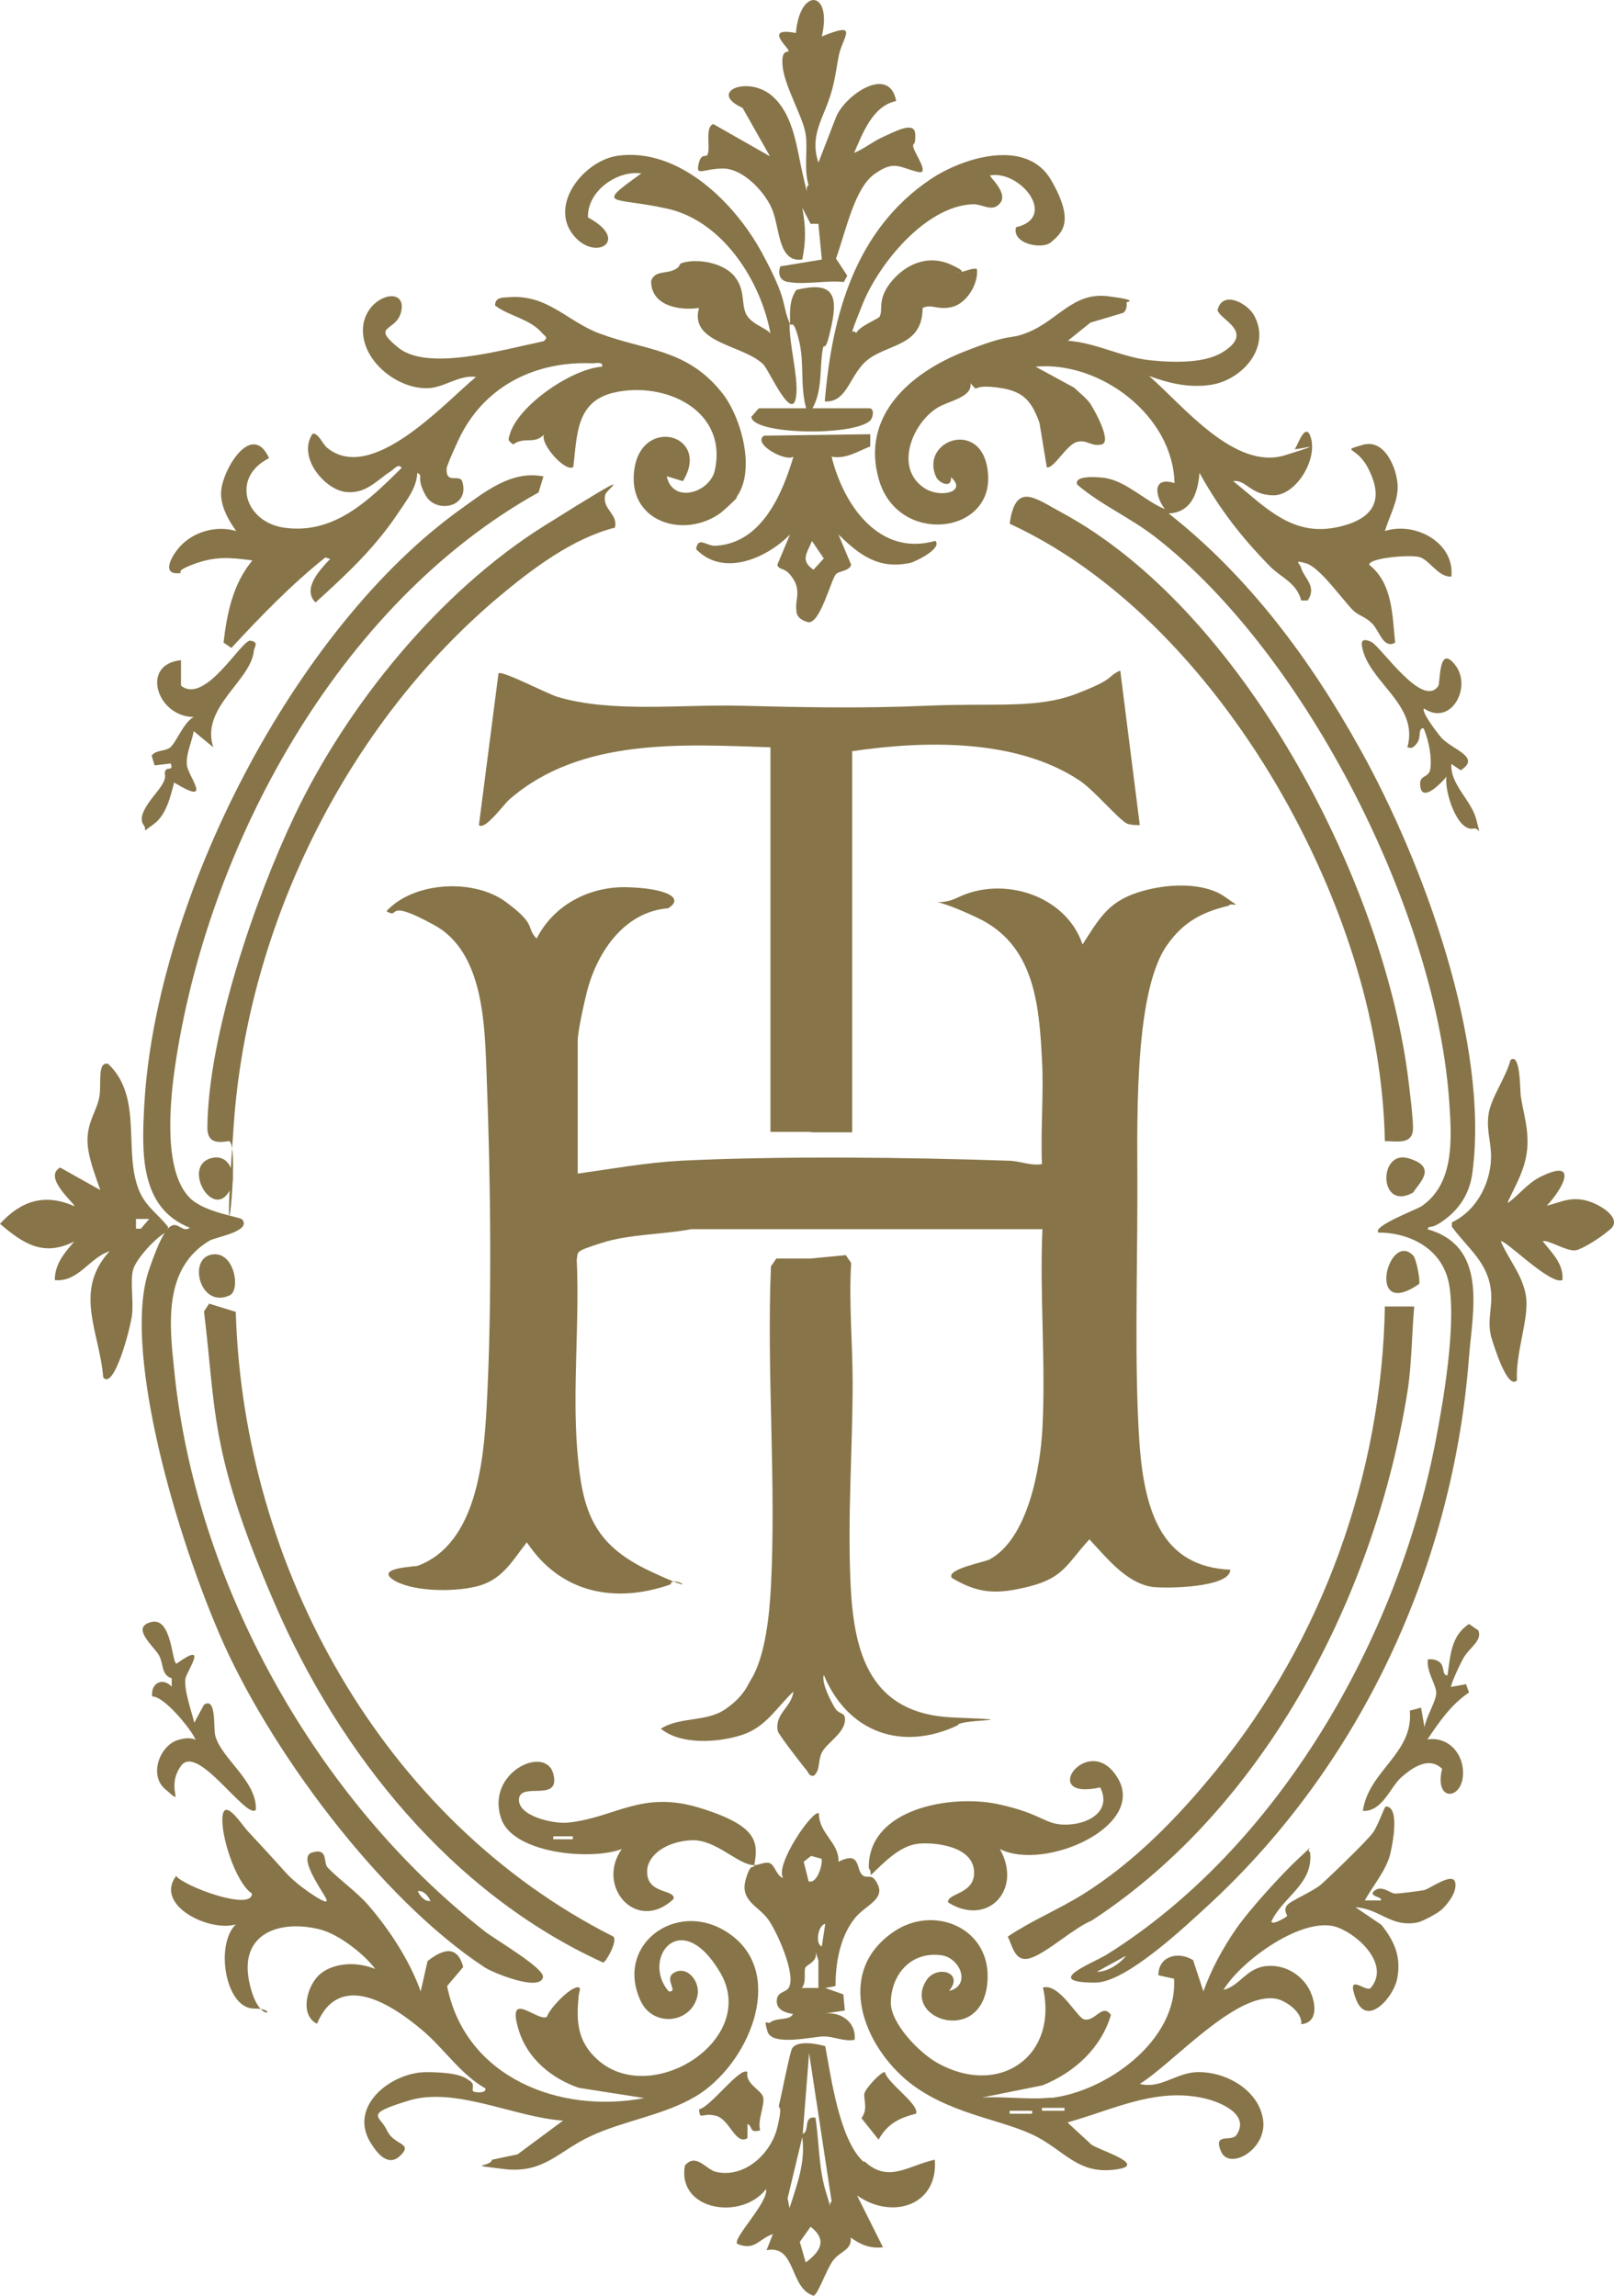 <?xml version="1.0" encoding="UTF-8"?>
<svg id="Calque_1" data-name="Calque 1" xmlns="http://www.w3.org/2000/svg" viewBox="0 0 329.94 469.25">
  <defs>
    <style>
      .cls-1 {
        fill: #877549;
        stroke-width: 0px;
      }
    </style>
  </defs>
  <path class="cls-1" d="m117.7,239.95c7.1-1,14.3-2.3,21.5-2.7,20.8-1,46-.7,66.9,0,2.3,0,4.5,1.1,6.9.7-.3-7.1.4-14.4,0-21.5-.6-11.6-1.7-23.5-13.3-28.9-11.6-5.5-9-1.6-3.9-4.1,9.2-4.5,22.1-.5,25.5,9.6,3.3-5.1,5.1-8.6,11.2-10.6s13.6-2.1,17.8.8c4.2,2.9,1.6,1,.8,1.9-5.4,1.3-9.2,3.3-12.5,8-7.2,10.1-6,39.1-6.1,51.9,0,15.4-.6,34.3.4,49.4s4.9,25.8,18.6,26.4c0,3.7-13.3,3.9-16.1,3.5-5.3-.9-9.3-6.1-12.7-9.7-4.6,5-5.2,7.8-12.2,9.6-7,1.8-10.6,1.4-15.9-1.7-1.3-1.8,6.5-3.2,7.7-3.8,7.9-4.3,10.4-18.8,10.8-26.9.7-13.3-.6-27.3,0-40.6h-71.8c-5.8,1.1-12.7,1-18.3,2.8s-4.8,1.7-5.1,3.5c.6,12.9-.9,26.1.1,38.8,1,12.5,3.2,19.3,14.9,24.8s4.4.5,4.2,2.7c-11.4,4-22.5,1.8-29.4-8.6-3,3.8-5,7.7-10.2,9s-13.7,1-17.2-1.4,4.5-2.6,5.1-2.8c12.1-4.5,13.5-21.6,14.1-32.8,1.1-20.5.8-46.1,0-66.8-.4-10.4-.4-25.8-10.8-31.4-10.4-5.7-6.7-1-9.7-2.8,5.6-6.1,17.9-6.7,24.4-1.9s4,5.1,6.3,7.5c3.5-6.9,10.8-10.7,18.5-10.5s11.9,2.1,8.4,4.3c-8.8.7-14.3,8.6-16.5,16.6-.6,2.3-2,8.5-2,10.5v27.5h-.4v-.3Z"/>
  <path class="cls-1" d="m165.4,231.35h-7.9v-78.6c-17.9-.6-38.8-2-53.3,10.6-1.2,1-5.1,6.5-6.3,5.3l4-31c.7-.7,10,4.2,12.1,4.8,11,3.3,25.5,1.5,37.3,1.8s24.5.6,38.3,0,22.4.7,30.6-2.5,5.8-3.3,8.8-4.7l4,31.6c-.9,0-1.8,0-2.6-.3-1.7-.8-6.7-6.8-9.7-8.8-12.9-8.6-31.7-8.2-46.5-6v77.9h-8"/>
  <path class="cls-1" d="m66.8,388.55c.4-.4-6.4-8.9-3-9.9s2.2,2.1,3.2,3.1c2.5,2.6,5.9,4.9,8.4,7.8,4.3,5,8.4,11.3,10.6,17.5l1.4-6.2c3.3-2.6,6.1-3.2,7.3,1.2l-3.3,3.9c3.7,18.7,23,26.2,40.3,22.9l-13.4-2.1c-5.5-1.9-10.4-5.9-12.2-11.6-2.8-8.9,3.8-1.8,5.7-2.9.6-1.8,4.1-5.3,5.7-5.9,1.6-.6.9.7.8,1.5-.5,5.1-.4,9.3,3.8,13.1,11,10,33.2-4.1,25.1-17.8-8.1-13.7-16.2-2.7-10.5,3.9,2.1.2-.9-2.4.9-3.7,2.8-1.9,5.8,1.8,4.9,4.9-1.5,5.5-9.2,6.1-11.6.6-5.4-11.8,8.4-21.4,19-13s3,26.2-7.6,32.6c-6.5,3.9-14.8,5-21.6,8.2-6.5,3-9.5,7.7-17.7,6.7s-2.8-.3-2.4-1.9l5.2-1.1,9.3-6.9c-9.7-.6-22-7-31.5-4.1s-5.9,3-4.5,6.1,5.4,2.5,2.8,5.1c-2.6,2.6-4.9-.6-6.1-2.5-4.7-7.5,4.1-14.4,11.2-14.5,7.1,0,8.2,1.2,9.2,1.9,1,.7,0,1.9.7,2.1s2.6.3,2.3-.7c-5-2.8-8.5-8.2-12.9-11.9-6.3-5.3-16.9-12.2-21.5-1.3-3.7-1.8-2-8,.7-10.2s7.2-2.6,11.2-1c-2.3-3.1-7.6-7.2-11.4-8.1-8.1-2-16.3.8-14.4,10.5,1.9,9.7,6.8,5.7,1,5.7s-8-13-3.7-17.2c-5.4,1.6-16.7-3.9-12.2-9.9,1.6,2.1,15.5,7.3,15.5,3.6-3.4-2.3-6.5-12.2-6-15.9.5-3.7,4.1,2.1,5.3,3.3,2.6,2.8,5.1,5.5,7.6,8.3s7.9,6.3,8.3,5.9v-.2l.1.1Z"/>
  <path class="cls-1" d="m230.2,61.65c.3.5.1,1.9-.6,2.3l-6.7,2-4.6,3.7c5.8.4,11,3.4,16.9,4s11.5.4,14.8-1.7c6.7-4.2-.8-6.6-1.1-8.6,1-4,5.9-1.5,7.4,1,3.7,6.5-2.3,13.3-8.7,14.3-4.5.7-8.6-.3-12.7-1.8,6.9,6,17.5,19.4,27.8,16.2s1.5-.8,2-1.3,1.9-5,3-3c2.1,4.5-2.5,12.4-7.3,12.5-4.8,0-5.7-3.3-8.3-2.9,6.6,5.3,12,11.4,21.3,9.4s8.7-7.3,6.3-12c-2.4-4.7-5.8-3.4-1.2-4.8,4.6-1.4,7,4.8,7.2,8.1.2,3.3-1.6,6.2-2.6,9.5,6.1-2,14.3,2.3,13.6,9.3-2.7.2-4.5-3.5-6.6-4s-10.3.2-10.2,1.6c4.8,3.8,4.7,10.2,5.3,15.9-2.4,1.4-3.2-2.4-4.7-3.9s-2.8-1.6-3.9-2.7c-2.2-2.2-6.8-8.8-9.6-9.6-2.8-.8-1.2,0-1,1,.6,2,3.3,3.8,1.3,6.6h-1.3c-.9-3.6-4.1-4.7-6.3-6.9-5.9-6-10.4-11.8-14.5-19.2-.3,4-1.6,8.1-6.3,8.3,16.4,12.9,29,29.9,39.1,48.1,12.9,23.1,26.5,60.1,23,86.6-.5,4-2.4,7.2-5.6,9.6-3.2,2.4-3,.9-3.6,2,12.3,3.5,9.3,16.3,8.5,26.1-3.2,42.3-21.9,83.1-53.2,112-4.8,4.4-16.9,15.9-23.2,15.9-11,0-.7-3.9,2.3-5.7,35.2-22,59.4-64.5,67.2-104.6,1.7-8.7,4.2-23.6,2.9-32-1.3-8.5-9.4-11.1-14.5-11-1.4-1.3,8-4.8,8.8-5.4,6.6-4.5,6.2-13.4,5.7-20.7-2.4-38.8-29.1-91.8-59.9-115.9-5.2-4.1-11.3-6.7-16.2-10.9-.8-2.1,5-1.5,6-1.3,4.2.8,8,4.7,11.9,6.3-2.1-2.9-2.5-6.7,2-5.3-.3-13.8-15.2-25-28.4-23.8l7.9,4.3c1,1,2.5,2.1,3.3,3.3.8,1.2,4.5,7.8,2.3,8.3s-3-1.1-5.1-.5-4.6,5.4-6.1,5.2l-1.5-9.1c-1.8-5.1-3.8-6.7-9.1-7.3-5.3-.6-3,1.4-5-.8.4,3-4.8,3.6-7.1,5.2-5.1,3.5-8.4,12.4-2.2,16.3,3.2,2,8.7.7,5.3-2.3.2,2.4-2.4,1.2-3,0-3.6-7.7,10-12.4,10.6-.3s-18.4,14.1-22.3.9,6.6-22,17.2-26.2c10.6-4.2,9-2.3,13.2-4,6.2-2.5,9.3-8.3,16.4-7.4,7.1.9,3.5,1.2,3.6,1.3v-.2h.1Zm0,338.1l-6,3.3c2.2,0,4.7-1.6,6-3.3Z"/>
  <path class="cls-1" d="m150.6,101.75c0,.2-3,2.9-3.3,3.1-7.6,5.5-19.3,1.7-17.6-9.1,1.7-10.8,15.7-6.8,9.9,2.6l-3.3-1c1.2,5.7,8.7,3.4,9.8-1.1,2.8-12.4-10.2-18.4-20.6-16-7.8,1.8-7.5,8.7-8.3,15.2-1.5,1.2-6.8-4.6-6-6.6-2.1,2.1-4,.3-6.3,2-1-.8-1.1-.8-.7-2,1.6-5.9,12.7-13.5,18.9-13.9.2-1.2-1.5-.6-2.3-.7-11.2-.4-21.3,4.5-26.5,14.5-.6,1.1-2.9,6.2-3,7-.2,3.4,2.7,1,3.2,2.7,1.6,5.3-5.4,6.6-7.5,2.8-2.1-3.8-.3-3.9-1.7-4.6-.1,3-2.1,5.5-3.7,7.9-4.8,7.3-10.7,12.8-17.1,18.6-2.8-2.8.9-6.7,3-8.9l-1-.3c-6.9,5.5-13.2,12-19.2,18.5l-1.6-1.1c.7-6,1.9-12,5.9-16.8-4.6-.6-7.6-.9-12.1.8-4.5,1.7-1.6,1.7-2.8,1.8-3.5.4-1.9-2.9-.6-4.6,2.7-3.7,7.9-5.3,12.2-4-1.6-2.2-3.3-5.2-3.1-8.1.3-4.5,6.3-14.5,9.8-6.8-7.8,3.9-5,13,3,14.2,10.3,1.5,17.4-5.6,24.1-12.2-.6-1-1.5.2-2.1.6-3.1,2-5.2,4.8-9.4,4.3s-9.9-7.1-6.7-11.9c1.2-.2,2,2.1,3,2.9,9.1,7.4,23.9-9.1,30.4-14.5-3.6-.5-6.7,2.4-10.2,2.3-6.1,0-13.2-5.7-12.9-12.2.3-6.5,8.5-8.9,7.9-4-.6,4.9-6.7,3-.7,7.9,6,4.9,21.1.5,29.7-1.3,1.1-.8.3-1-.3-1.7-2.5-2.9-6.7-3.4-9.6-5.6,0-1.8,1.7-1.6,2.9-1.7,7.8-.6,11.8,4.9,18.4,7.4,9.6,3.6,18.1,3.1,25.3,12.4,3.8,5,6.7,15.6,2.8,21v.2h0Z"/>
  <path class="cls-1" d="m214.6,428.85c11.5-1.2,26.2-11.8,25.4-24.4l-3.2-.7c0-3.9,4-5,7.1-3.1l2.1,6.4c1.6-4.5,4-8.9,6.7-12.8s9.4-11.3,13.1-14.7.9-1.2,2-1c.8,6.5-5.5,9.1-7.9,14.2.1.9,3.1-.9,3.2-1.1s-.8-1.2,0-2.2,5.3-2.8,7-4.3,9.5-9,10.6-10.6,2.3-5.3,2.6-5.3c3,0,1.3,8.2.8,10.1-1,3.3-3.5,6.2-5.1,9.1h3.3c.4-.8-2.8-.8-1.3-2s3.2.6,4.2.6,4.8-.5,5.9-.7,6-3.9,6.4-1.5-2.4,5.1-2.6,5.3c-.7.8-4.1,2.6-5.1,2.8-5.4,1.1-7.7-2.8-12.7-3.1l5.3,3.6c2.7,3.4,4.1,6.6,3.2,11.1-.8,3.8-6.2,9.9-8.4,4.1-2.2-5.8,2-1.3,3-2.3,4-4.7-2.4-10.8-6.8-12.4-6.9-2.5-19.7,6.8-23.3,12.8,3.5-.9,4.7-4.6,9-4.9s7.5,2.5,8.7,5.1c1.2,2.5,1.7,6.5-1.8,6.8.3-2.4-3.1-4.8-5.1-5.2-8.3-1.5-21.2,13.3-27.9,17.4,4.2,1.1,7.3-2.2,11.6-2.4,5.9-.2,12.7,3.6,13.6,9.7s-6.9,10.5-8.6,6.5,2.2-1.8,3.2-3.4c2.7-4.1-3.1-6.6-6.4-7.4-9.3-2.2-17.4,1.6-25.9,4.2s-1.8.3-2.7.3l5.3,4.9c1.2,1,11.3,4,5.6,5-8.5,1.5-11.1-4.1-18-7.2s-16.7-4.2-24.7-10.4c-9.6-7.6-15.4-22.7-3.3-30.9,8-5.5,19.3-1,19.2,9.2-.2,14.5-17.8,8.9-12.5.7,2.1-3.2,7.8-1.6,4.6,2.2,4.6-1.1,2.3-6.8-1.6-7.3-6.1-.8-10.2,3.8-10.3,9.7,0,4.3,5.9,10.3,9.5,12.3,12.6,7.1,24.8-1.3,21.6-15.4,3.4-.9,7,6.2,8.4,6.5,2.3.6,3.7-3.4,5.5-.9-2,6.8-7.5,11.8-14,14.4l-12.4,2.5c4.6-.3,9.7.5,14.2,0l-.3.2v-.1Zm3,2h-4.6v.6h4.6v-.6Zm-6.6.6h-4.6v.6h4.6v-.6Z"/>
  <path class="cls-1" d="m111.1,97.35l-1,3.3c-41,22.8-67.9,72.5-74.4,117.9-1,7.2-2.3,21.1,3.2,26.4,3,2.9,10.2,3.8,10.6,4.3,2,2.4-5.3,3.6-6.6,4.3-9.5,5.6-8.3,17-7.3,26.4,4.3,43.7,29.1,88,63.6,114.9,1.9,1.5,12.2,7.5,11.8,9.3-.6,3-10-.8-11.9-2-21.5-14.1-44.4-45-54.4-68.5s-19.4-58.8-14.3-73.9c5.1-15.1,5.9-6.9,8.4-8.8-10.4-4.1-9.8-15.7-9.3-25.2,2.4-41.8,30.4-97.1,64.7-121.7,4.9-3.5,10.3-7.9,16.7-6.7h.2Zm-23.1,291.2c-.5-1.1-1.5-2.2-2.6-2,.5,1.1,1.5,2.2,2.6,2Z"/>
  <path class="cls-1" d="m172.9,256.55l1.1,1.6c-.5,8.2.3,16.4.3,24.5,0,13.5-1.1,27.8-.4,41.6.7,13.9,4.1,26.1,20.9,26.8,16.8.7,1,.3,1,1.6-11.4,5.4-22.5,1.5-27.4-10.3-.5,1.7,1.4,5.3,2.3,6.8s2.3.6,2,2.8c-.4,2.5-3.6,4.3-4.6,6.1-1,1.8-.3,3.6-1.7,4.9-1,.2-1.1-.6-1.5-1.1-.8-.9-5.8-7.4-5.9-8-.7-3.6,2.8-4.8,3.2-8.1-3.5,3.3-5.6,7.3-10.6,8.9s-12.5,2-16.5-1.3c3.9-2.5,9.3-1.3,13.2-4s4.6-5.1,5.2-6c3-4.8,3.8-13.5,4.1-19.1,1.1-21.5-.9-43.8,0-65.4l1.1-1.6h6.9"/>
  <path class="cls-1" d="m161.1,57.65c-1.7-.3-2.1-1.6-1.6-3.2l8.5-1.4-.7-7.3h-1.6l-1.7-3.3c.7,3.7.8,6.8,0,10.6-5.1.7-4.5-6.7-6.3-10.6-1.6-3.5-5.9-8-9.9-8s-5.6,1.7-5-.9,1.6-1.1,1.9-2.1c.5-1.7-.6-5.4,1.1-6.1l11.6,6.6-5.6-9.9c-7.3-3.3,1.3-6.8,6.2-2.3,4.4,4,4.9,10.9,6.2,16.3,1.3,5.4.2,2,1.1,1.8-1.1-3.5,0-7.7-.7-10.9-.6-3.2-4.2-9.4-4.6-13.3-.4-3.9,1.2-2.7,1.2-3.3s-5.2-4.9,1.5-3.6c.8-9.4,7.5-8.8,5.3.7,7.8-3.2,4.3,0,3.5,3.8-.8,3.9-.8,6.4-3,11.6-1.5,3.6-2.5,6.4-1.2,10.4l3.6-9.3c1.8-4.5,10.9-10.8,12.3-3.3-4.8,1-6.8,6.5-8.6,10.6,2.2-.9,3.9-2.4,6.2-3.4,2.3-1,6.2-3.2,6.3-.4.1,2.8-.6,1.4-.4,2.6s3.5,5.7,1,5.1c-3.9-.9-4.8-2.5-8.9.4-4.1,2.9-5.8,11.4-7.9,17.3l2.3,3.5-.7,1.3c-3.5-.4-8,.6-11.2,0h-.2,0Z"/>
  <path class="cls-1" d="m283.1,233.25c-.5-24-8.3-47.7-19.7-68.5-12.8-23.3-32.5-46.4-57-57.7,1.2-8.7,5.2-5.2,10.6-2.3,36.7,19.8,65.2,74.2,70.7,114.4.3,2.3,1.4,10.7,1.1,12.2-.5,2.6-3.5,1.9-5.6,1.9h-.1,0Z"/>
  <path class="cls-1" d="m42.7,266.45l5.5,1.7c1.5,52.1,30,103.9,77.2,127.7.9.9-1.5,5.2-2.1,5.3-31-14.1-53.9-42.7-67.2-73.5-13.3-30.7-11.9-39.2-14.4-59.6l1-1.5h0v-.1Z"/>
  <path class="cls-1" d="m176.8,441.85c4.9,4.5,9,.7,14.3-.4.7,9.5-8.9,12.3-15.9,7.3l5.3,10.6c-2.5.3-4.6-.5-6.6-2,.3,2.6-2.2,2.8-3.6,4.7-1.4,1.9-3.1,7-4,7.2-5-1.6-3.5-10.5-9.6-9.3l1.3-3.3c-3,1-3.6,3.5-7.3,2-1-1.1,6.5-8.6,5.9-11.2-5,6.5-18.2,4.4-16.6-4.8,2.3-2.7,4.3.8,6.4,1.3,5.8,1.3,11.2-3.7,12.5-9.1s0-3.3.4-4.8,2.1-10.3,2.6-11.3c1-1.8,5.2-1,6.8-.5,1.2,6.4,2.9,19.1,7.8,23.6h.3Zm-6.8,8.1l-4.6-30.3-1.3,16.5c1.5-.5,0-3.7,2.6-3.3.8,5.2.6,10.3,2.2,15.4s.2,2,1.1,1.8v-.1Zm-8.6,1.4c1.5-4.8,3.3-9.3,2.6-14.5l-3,12.5.4,2h0Zm3.3,11.1c3-2.2,4.5-4.6,1-7.3l-2.2,3.1,1.2,4.2h0Z"/>
  <path class="cls-1" d="m123.7,101.25c-.6,2.9,2.7,3.8,2,6.6-8.7,2.2-17,8.5-23.8,14.2-31.1,26.2-51.2,67.1-54.1,107.6s1.7,3.1-1.1,3.6-4.4,0-4.3-3c.2-18.7,9.7-46.5,17.8-63.5,10.8-22.7,29.7-45.9,51.1-59.3,21.4-13.4,11.9-6.9,12.5-6.3h-.1v.1Z"/>
  <path class="cls-1" d="m289.1,267.05c-.5,5.6-.5,12-1.4,17.5-6.5,40.7-28.5,84.5-64.5,108-3.8,1.6-8.8,6.3-12.3,7.6-3.5,1.3-3.9-2.5-4.9-4.3,4.9-3.3,10.3-5.5,15.3-8.6,10.6-6.6,19.6-15.9,27.4-25.5,21.6-26.6,33.8-60.4,34.4-94.7h6Z"/>
  <path class="cls-1" d="m21.1,281.55c-.7-9.2-6.2-17.6,1.3-25.8-4.1,1.3-6.4,6.4-11.2,5.9,0-3.3,2-5.6,4-7.9-6.3,3.2-10.4.5-15.2-3.6,4.3-4.7,9.1-6.3,15.2-3.6.4-.3-6.6-5.9-2.9-7.9l8.2,4.6c-1.1-3.3-2.8-7.3-2.6-10.8.2-3.5,1.9-5.5,2.4-8.2s-.5-7.3,1.8-6.8c7.4,7,2.8,18.4,6.6,26.5,1.4,2.9,3.9,4.5,5.7,6.9l-.4,1c-2.2,1.1-6.2,5.5-6.8,7.7-.6,2.2.1,6.3-.2,9.1-.3,2.8-3.7,15.6-5.9,12.9Zm9.3-32.4h-2.6v2h1l1.7-2h-.1Z"/>
  <path class="cls-1" d="m214.8,49.55c-1.8,1.5-8,.3-7.1-3.1,8.6-2,.9-11.7-5.3-10.6-.3.2,3.7,3.5,2.1,5.6s-3.6.2-5.7.3c-9.6.4-19.2,12.2-22.5,20.5s-1.7,4.4-1.3,5.9c.5-1.4,4.6-3,4.8-3.4.8-1.5-.5-3.3,2.1-6.8,3-3.9,7.7-6,12.4-3.9,4.7,2.1.7,1.5,1.2,1.6,1.3.2,2.8-.9,4.2-.7.4,3-2.1,7.1-5.1,7.8s-4.1-.7-6,.2c0,7.5-6.4,7.3-10.7,10.2-4.3,2.9-4.4,9.2-9.3,8.9,1.5-17.7,6.2-35,21.6-45.4,6.7-4.5,19.7-8.5,24.7.2s2.1,10.8-.2,12.8h.1v-.1Z"/>
  <path class="cls-1" d="m161.4,66.25c0,4.4,1.7,10.5,1.4,14.2-.5,6.8-5.5-4.6-6.7-5.9-4-4.1-15.3-4.3-13.2-11.6-4.2.6-9.8-.5-9.8-5.5.7-2.1,2.8-1.5,4.5-2.2s1-1.2,1.8-1.5c3.3-1,8.6,0,10.8,2.8s1.3,5.5,2.3,7.6,4,2.8,5,4c-2-10.8-9.8-23-21.1-25.5s-14.9-.3-5.3-7.2c-4.9-.7-11.1,3.6-10.9,9,9,4.8,1.1,9.4-3.3,3.2-4.4-6.2,2.6-14.8,9.3-15.8,12.6-1.8,24.1,9.7,29.6,19.9,5.5,10.2,3.8,10,5.7,14.5,0-2.4-.2-4.9,1.3-7,7.1-1.7,8.6.6,7.2,7.2s-1.5,3.2-1.8,4.9c-.7,3.8,0,8.3-2.1,12.1h11.6c1.1,0,.8,1.9.2,2.5-3.4,3.3-24.3,2.9-24.3-.8.4-.3,1.4-1.7,1.6-1.7h9.6c-1.3-4.6-.3-9.3-1.5-14-1.2-4.7-1.5-2.5-1.8-3.2h-.1Z"/>
  <path class="cls-1" d="m308.3,245.85c2.2-1.6,3.9-3.9,6.4-5.2,8.1-4.1,5,2.1,1.5,5.8,2.8-.7,4.4-1.7,7.4-1.2s8.3,3.7,5.6,6c-2.7,2.3-6,4.1-7,4.3-1.8.4-6.1-2.4-6.8-1.8,1.8,2.3,4.3,4.6,4,7.9-2.5,1.1-12-8.6-12.6-7.9,1.7,3.9,4.7,7.2,5.2,11.6s-2.2,11.2-1.9,16.8c-2,2.1-4.9-7.7-5.3-9-.8-3.5.3-5.7,0-9.2-.6-6-4.8-8.8-8-13.2v-.9c4.9-2.3,7.8-7.7,8-13,.1-3.3-1-5.7-.5-9.1.5-3.4,3.4-7.2,4.5-11.1,2.1-1.6,1.9,6.6,2.1,7.5.6,3.9,1.6,6.3,1.3,10.7-.4,4.2-2.3,7.2-4,10.9h.1v.1Z"/>
  <path class="cls-1" d="m154.1,381.25c1.1,0,2.3-.8,3.3-.4s1.4,2.7,2.7,3c-1.8-2.6,6.1-14.1,7.3-13.2,0,4.2,4.2,6,4,9.9,4.4-2.2,3.6,1.1,4.7,2.5s2.1-.7,3.4,2.3-2.8,4.2-4.8,6.8c-3,3.8-3.9,9.1-3.9,13.8l-2.1.4,3.7,1.3.3,3.3-4.6.7c3.6-.7,7,1.6,6.6,5.3-2.2.4-4.2-.7-6.3-.7s-10.6,2.1-11.5-1,0-1.3.6-1.9c1.3-1,4-.3,4.6-1.7-1.4-.2-3.1-.7-3.3-2.3-.2-2.3,1.8-2,2.4-3,1.7-2.5-2.4-11.7-4.3-14.2-1.9-2.5-5.6-3.7-4.5-7.8,1.1-4.1,1.7-2.1,1.8-3.1-3.3,0-7.8-5.3-12.8-5.1-5,.2-8.9,2.9-9.1,6.1-.3,5.1,5.8,3.8,5.4,5.9-7.5,7.1-16-2.5-10.6-10.2-6.3,2.4-22.1.9-24.6-6.1-3.4-9.5,9-15.3,10.6-9.3s-6.6,1.6-7,5.1,6.9,5.2,10,4.9c9.7-1,15-6.7,27-3s11.9,7.1,11.1,11.7h-.1Zm-37-5.9h-4v.6h4v-.6Zm50.9,4.6l-2.2-.6-1.5,1.2,1,4c1.9.6,3-4,2.6-4.6h.1Zm0,17.9l.7-4.6c-1.5.2-2.1,4.2-.7,4.6Zm-.7,8.5v-5.6l-.7-2.3c1,2.5-1.8,3.1-2,3.8-.3,1.1.3,2.9-.7,4.1h3.4Z"/>
  <path class="cls-1" d="m177.9,88.75v2.5c-2.8,1.1-4.9,2.6-7.9,2.1,2.4,9.8,9.7,20.5,21.2,17.2,1.5,1.5-3.9,4.2-5.1,4.5-6.5,1.4-10.4-1.6-14.7-5.8l2.6,6.2c-.4,1.3-2.4,1.2-3.1,1.9-1,1-3.3,10.5-5.8,9.8s-2.3-2.3-2.3-2.5c-.3-1.9,1-3.8-.7-6.4s-2.8-1.5-3.2-2.8l2.6-6.2c-4.7,4.8-13.6,8.8-19.2,3,.4-2.8,2.2-.5,4.1-.7,9.3-.6,13.5-10.5,15.8-18.2-1.7,1.1-8.5-2.7-6-4.3l21.9-.3h-.2Zm-11.9,21.8c-1,2.5-2.5,4,.3,5.9l2.1-2.3-2.5-3.7h.1v.1Z"/>
  <path class="cls-1" d="m204.4,377.95c4.7,8.3-2.5,16-10.6,10.9-.2-2,5.8-1.6,5.3-6.6s-8.2-5.7-11.3-5.4c-3.1.3-5.8,2.6-8.3,5s-.9,1.2-1.9,0c-.2-12.2,16.8-15.1,26.3-13.1s9.6,4.4,14.4,4.2c4.8-.2,8.9-3.1,6.6-7.6-13,2.9-2.3-11.8,3.6-1.9s-15,19.1-24.1,14.5Z"/>
  <path class="cls-1" d="m39.7,352.15l2-3.7c2.6-1.7,1.9,4.8,2.3,6.3,1.2,4.7,8.6,9.3,8.3,15.2-2,2-11.9-13.7-15.3-9-3.4,4.7,1.3,8.7-3.3,4.7-3.3-2.9-1-8.9,2.7-10s4,.9,3.3-.6-6-8.3-8.6-8.3c-.3-2.7,2.1-4,4-2v-1.7c-2.2-.7-1.6-2.9-2.6-4.7-1-1.8-5.9-5.7-1.6-6.8,4.3-1.1,4.2,8.5,5.2,8.5,6.8-4.9,2,1.6,1.8,3.1-.3,2.3,1.2,6.5,1.8,8.9h0v.1Z"/>
  <path class="cls-1" d="m43.6,152.75l-4-3.3c-.4,2.3-1.6,4.6-1.4,6.9.2,2.3,5.6,8.6-2.6,3.6-.8,3-1.6,6.7-4.3,8.6-2.7,1.9-1,1.2-2,0-1.5-2.3,2.6-6.1,3.8-8.1,1.2-2,.3-2,.7-2.9.4-.9,1.7.2,1.1-1.5l-3.3.4-.6-2c.9-1.2,2.5-.8,3.7-1.6,1.2-.8,2.8-5.2,4.9-6.3-7.5,0-11-10.8-2.6-11.6v5.2c5,4,12.4-9.5,14.2-9.2s.8,1.3.7,2c-.5,6.2-11,11.6-8.3,19.8h0Z"/>
  <path class="cls-1" d="m291.1,144.85c-.6.7,2.9,5.2,3.6,6,2.4,2.5,8.1,3.9,3.9,6.6l-1.9-1.3c-.3,4.2,4.1,7.4,5.1,11.4s.6,1.6-.5,1.8c-3.5.8-6.1-7.9-5.6-10.6-.7.9-4.7,5.2-5.3,2.3-.6-2.9,1.7-1.8,2-3.9.3-2.1-.2-5.6-1.4-8.3-1.2,0-.4,1.8-1.3,3s-1.2,1.1-2,.9c2.5-8.8-8.2-13.4-9.3-20.8-.2-1.5,1-1.2,2-.7,2,1.1,10.4,13.6,13.6,9,.5-.7,0-8.8,3.5-4.3s-.9,12.7-6.5,8.8h0l.1.1Z"/>
  <path class="cls-1" d="m296.4,344.85l3.3-.6.6,1.7c-3.6,2.4-6.1,6-8.5,9.6,3.7-.6,6.7,2.1,7.2,5.7.9,6.6-6,7.7-4.2.3-2.7-2.6-6-.3-8.3,1.7s-3.9,7.1-7.9,6.9c1.2-8.3,10.4-11.7,9.6-20.5l2.3-.6.7,4c.3-2,2.3-5.2,2.4-6.9.1-1.7-2.1-4.5-1.7-7,.9,0,1.6,0,2.4.6,1.1.9.4,2.7,1.6,2.7.6-4,.7-8.1,4.4-10.5l1.9,1.3c.9,2.1-1.9,3.6-3,5.6s-2.9,6-2.6,6.3l-.2-.3h0Z"/>
  <path class="cls-1" d="m152.8,423.55c-.5,2.4,2.8,3.6,3.2,5.1s-1.2,4.8-.6,6.8c-2.4.6-1.4-.8-2.6-1.3v2.9c-2.5,1.5-3.6-3.9-6.5-4.6s-3.2,1.1-3.4-1.3c2.3-.4,8.5-8.9,9.9-7.6h0Z"/>
  <path class="cls-1" d="m187.2,432.05c-3.5.9-5.8,2.1-7.6,5.3l-3.5-4.4c1.4-1.8.4-3.9.6-5s3.5-4.6,4.2-4.4c.5,2.3,7.4,6.8,6.3,8.6h0v-.1Z"/>
  <path class="cls-1" d="m42.8,256.55c5-1.5,6.5,7,4.2,8.2-5.9,2.8-8.5-6.8-4.2-8.2h0Z"/>
  <path class="cls-1" d="m43.5,236.65c3.6-.7,5.1,3.9,3.4,6.8-3.5,6.1-10-5.5-3.4-6.8Z"/>
  <path class="cls-1" d="m288.9,256.65c.6.6,1.5,5.1,1.2,5.8-11,7.6-6.3-11.1-1.2-5.8h0Z"/>
  <path class="cls-1" d="m288.9,243.75c-7.1,4-7.2-8.8-1-7s2.1,5.1,1,7Z"/>
</svg>